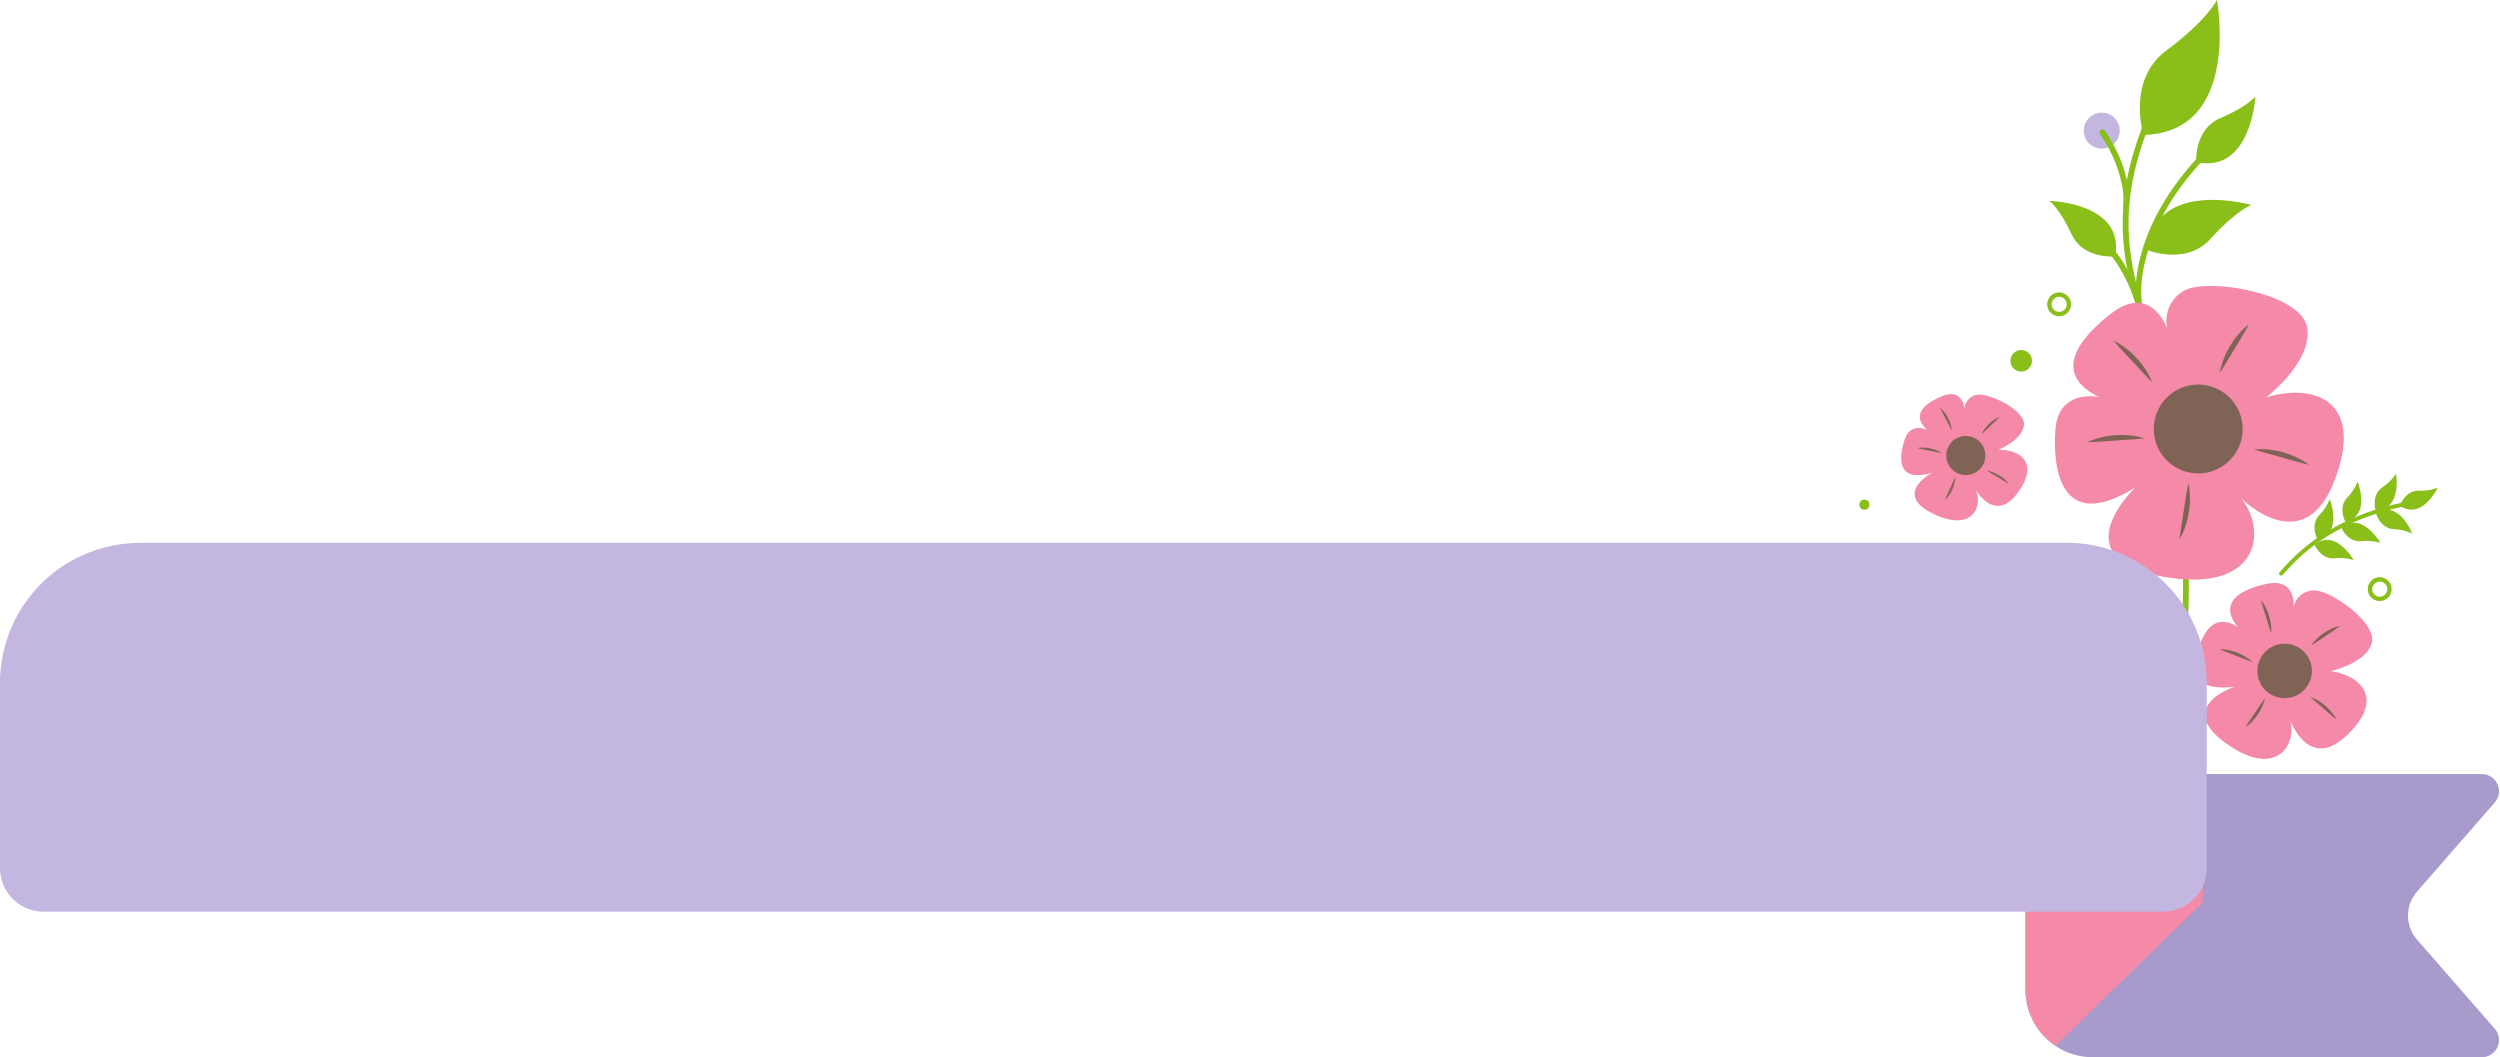 <?xml version="1.0" encoding="UTF-8" standalone="no"?><svg xmlns="http://www.w3.org/2000/svg" xmlns:xlink="http://www.w3.org/1999/xlink" fill="#000000" height="211.5" preserveAspectRatio="xMidYMid meet" version="1" viewBox="0.0 0.0 500.2 211.5" width="500.2" zoomAndPan="magnify"><g data-name="Layer 2"><g data-name="Layer 1"><g id="change1_1"><path d="M418.76,211.53h77.79a3.44,3.44,0,0,0,2.59-5.71L483.61,188a7.3,7.3,0,0,1,0-9.62l15.53-17.8a3.44,3.44,0,0,0-2.59-5.71H405.26V198A13.49,13.49,0,0,0,418.76,211.53Z" fill="#a89bcc"/></g><g id="change2_1"><path d="M441.41,154.89H405.26V198a13.49,13.49,0,0,0,6,11.22l29.39-28.6Z" fill="#f489a8"/></g><g id="change3_1"><path d="M433.61,156.3a186.19,186.19,0,0,0,4-50.92C436.52,88,433,76.2,430.19,66.72c-4.3-14.46-7.41-24.91.92-44.37a.58.58,0,0,0-.31-.76.57.57,0,0,0-.75.3c-8.49,19.85-5.33,30.46-1,45.15,2.81,9.43,6.3,21.17,7.42,38.41a185.49,185.49,0,0,1-4,50.61" fill="#8abe18"/></g><g id="change3_2"><path d="M429.54,50s7.84,3.26,12.76-2.23S450.43,41,450.43,41,431.27,35.55,429.54,50Z" fill="#8abe18"/></g><g id="change3_3"><path d="M428.86,27s-3.41-11,4.61-16.92S443.57,0,443.57,0,448.51,26.51,428.86,27Z" fill="#8abe18"/></g><g id="change3_4"><path d="M423.21,51.31s-6.39.62-8.73-4.44-4.4-6.67-4.4-6.67S425.14,40.5,423.21,51.31Z" fill="#8abe18"/></g><g id="change3_5"><path d="M439.4,32.44s-.42-6.58,4.85-8.81,7-4.29,7-4.29S450.42,34.79,439.4,32.44Z" fill="#8abe18"/></g><g id="change3_6"><path d="M427.29,59.69a11.1,11.1,0,0,0,.17,1.77.58.58,0,0,0,.67.46.59.59,0,0,0,.46-.68h0a24.62,24.62,0,0,1,.82-9.73c1.41-5.41,5-13.69,14.36-22.44a.57.57,0,1,0-.78-.84c-9.56,9-13.28,17.49-14.71,23.07A29.31,29.31,0,0,0,427.29,59.69Z" fill="#8abe18"/></g><g id="change3_7"><path d="M417.19,45.76a.6.6,0,0,0,.24.45c8.21,6,10.24,16,10.26,16.09a.59.59,0,0,0,.68.45.56.56,0,0,0,.45-.67c-.08-.43-2.13-10.57-10.72-16.81a.59.59,0,0,0-.8.13A.61.61,0,0,0,417.19,45.76Z" fill="#8abe18"/></g><g id="change4_1"><path d="M420.87,29.72a3.6,3.6,0,1,1,3.23-3.94A3.6,3.6,0,0,1,420.87,29.72Z" fill="#c3b7e2"/></g><g id="change3_8"><path d="M420.1,26.59a.71.71,0,0,0,.1.3,27.16,27.16,0,0,1,4.34,10,15.2,15.2,0,0,1,.3,4.12.56.56,0,0,0,.5.64.57.57,0,0,0,.64-.5c0-.27.75-6.75-4.82-15a.58.58,0,0,0-.8-.15A.59.59,0,0,0,420.1,26.59Z" fill="#8abe18"/></g><g id="change3_9"><path d="M426.42,164.08a.58.58,0,0,0,.43.53.57.57,0,0,0,.7-.41,38,38,0,0,1,5.34-10.55,43.08,43.08,0,0,1,21.72-16,.57.57,0,1,0-.36-1.09A44.22,44.22,0,0,0,431.92,153a38.46,38.46,0,0,0-5.48,10.87A1.1,1.1,0,0,0,426.42,164.08Z" fill="#8abe18"/></g><g id="change2_2"><path d="M453.43,79.49s9.2-7,8.21-13.86S442,55.53,437.13,58.1a6.86,6.86,0,0,0-3.48,7.74s-3.23-9.36-11.27-3.09S411.51,75.29,420,79.45c0,0-8.14-1.8-8.75,6.53s1.34,20.82,16.13,11.43c0,0-15.08,14,4.77,17.85s21.69-9,16.19-15.64c0,0,12.38,12.54,18.61-3.14S463.74,76.45,453.43,79.49Z" fill="#f489a8"/></g><g id="change5_1"><circle cx="439.82" cy="85.86" fill="#7f6455" r="8.89" transform="rotate(-12.39 439.683 85.85)"/></g><g id="change5_2"><path d="M451,89.91c1.59.54,3.85,1.14,5.48,1.6,1.85.5,3.62,1.06,5.5,1.5a12.44,12.44,0,0,0-2.49-1.51A16.94,16.94,0,0,0,451,89.91Z" fill="#7f6455"/></g><g id="change5_3"><path d="M422.84,68.1c1.08,1.29,2.69,3,3.84,4.23,1.32,1.39,2.54,2.79,3.91,4.15a12.68,12.68,0,0,0-1.33-2.59,17,17,0,0,0-6.42-5.79Z" fill="#7f6455"/></g><g id="change5_4"><path d="M444.08,74.69c.94-1.4,2.11-3.43,3-4.87,1-1.66,2-3.23,2.88-4.92a12.5,12.5,0,0,0-2.11,2,17,17,0,0,0-3.75,7.79Z" fill="#7f6455"/></g><g id="change5_5"><path d="M417.64,88.46c1.68,0,4-.21,5.7-.32,1.91-.15,3.77-.22,5.69-.43a12.25,12.25,0,0,0-2.85-.59,17,17,0,0,0-8.54,1.34Z" fill="#7f6455"/></g><g id="change5_6"><path d="M437.86,96.59c-.35,1.65-.68,4-.94,5.63-.28,1.9-.62,3.73-.84,5.65a12.5,12.5,0,0,0,1.21-2.66,17,17,0,0,0,.57-8.62Z" fill="#7f6455"/></g><g id="change2_3"><path d="M466.34,134.27s6.94-1.49,8.18-5.54-8.25-10.75-11.63-10.6a4.21,4.21,0,0,0-4,3.38s.66-6-5.45-4.67-9.32,4.12-5.7,8.65c0,0-4-3.13-6.57,1.33s-4.71,11.91,6,10.57c0,0-12,3.81-2,11.17s14.4.69,13.09-4.44c0,0,3.59,10.2,11.16,3.13S472.86,135.29,466.34,134.27Z" fill="#f489a8"/></g><g id="change5_7"><path d="M459.23,129.22a5.45,5.45,0,1,0,2.9,7.15A5.46,5.46,0,0,0,459.23,129.22Z" fill="#7f6455"/></g><g id="change5_8"><path d="M462.23,139.41c.74.71,1.84,1.64,2.62,2.32s1.74,1.54,2.67,2.28a7.57,7.57,0,0,0-1-1.49,10.33,10.33,0,0,0-4.3-3.11Z" fill="#7f6455"/></g><g id="change5_9"><path d="M452.33,119.94c.26,1,.72,2.36,1,3.35s.68,2.21,1.08,3.33a7.65,7.65,0,0,0-.06-1.79,10.28,10.28,0,0,0-2.05-4.89Z" fill="#7f6455"/></g><g id="change5_10"><path d="M462.4,129.16c.89-.53,2.07-1.35,2.93-1.93s1.93-1.27,2.89-2a7.24,7.24,0,0,0-1.7.57,10.32,10.32,0,0,0-4.12,3.34Z" fill="#7f6455"/></g><g id="change5_11"><path d="M444.11,129.88c.94.43,2.29.93,3.25,1.31s2.15.87,3.27,1.25a7.51,7.51,0,0,0-1.43-1.07,10.29,10.29,0,0,0-5.09-1.49Z" fill="#7f6455"/></g><g id="change5_12"><path d="M453.21,139.69c-.63.82-1.42,2-2,2.88s-1.32,1.9-1.94,2.91a7.53,7.53,0,0,0,1.36-1.15,10.42,10.42,0,0,0,2.58-4.64Z" fill="#7f6455"/></g><g id="change2_4"><path d="M399.84,90s4.73-1.9,5.11-4.92-7.15-6.59-9.52-6.07a3,3,0,0,0-2.38,2.88s-.27-4.35-4.42-2.64-6.08,4-3,6.81c0,0-3.25-1.72-4.48,1.74s-1.88,9,5.5,6.75c0,0-8,4.15-.07,8.13s10.26-1.27,8.71-4.73c0,0,3.78,6.77,8.26.84S404.57,90,399.84,90Z" fill="#f489a8"/></g><g id="change5_13"><circle cx="393.32" cy="91.14" fill="#7f6455" r="3.91"/></g><g id="change5_14"><path d="M397.57,94.16c.61.42,1.5.94,2.14,1.32s1.41.88,2.16,1.29a6,6,0,0,0-.88-.94,7.52,7.52,0,0,0-3.42-1.67Z" fill="#7f6455"/></g><g id="change5_15"><path d="M388.2,81.61c.3.67.79,1.58,1.13,2.24s.75,1.49,1.17,2.22a4.8,4.8,0,0,0-.26-1.25,7.37,7.37,0,0,0-2-3.21Z" fill="#7f6455"/></g><g id="change5_16"><path d="M396.44,86.89c.56-.48,1.29-1.2,1.83-1.71s1.21-1.14,1.8-1.75a5.32,5.32,0,0,0-1.13.6,7.42,7.42,0,0,0-2.5,2.86Z" fill="#7f6455"/></g><g id="change5_17"><path d="M383.6,89.64c.72.19,1.73.38,2.46.53s1.63.35,2.46.49a4.93,4.93,0,0,0-1.14-.59,7.39,7.39,0,0,0-3.78-.43Z" fill="#7f6455"/></g><g id="change5_18"><path d="M391.23,95.46c-.34.66-.75,1.6-1.06,2.28s-.7,1.51-1,2.29a5.19,5.19,0,0,0,.83-1,7.45,7.45,0,0,0,1.25-3.59Z" fill="#7f6455"/></g><g id="change3_10"><path d="M463.69,107.91s-1.52-2.74.29-4.78a9.23,9.23,0,0,0,2.14-3.26S468.91,106.68,463.69,107.91Z" fill="#8abe18"/></g><g id="change3_11"><path d="M469.27,104.41s-1.52-2.75.29-4.78a9.23,9.23,0,0,0,2.14-3.26S474.49,103.18,469.27,104.41Z" fill="#8abe18"/></g><g id="change3_12"><path d="M475.31,102.12s-.9-3,1.31-4.6a9.33,9.33,0,0,0,2.78-2.74S480.68,102,475.31,102.12Z" fill="#8abe18"/></g><g id="change3_13"><path d="M463.11,109s1.21,2.89,3.93,2.72a9.37,9.37,0,0,1,3.89.35S467.31,105.63,463.11,109Z" fill="#8abe18"/></g><g id="change3_14"><path d="M468.44,105.56s1.22,2.9,3.94,2.73a9.52,9.52,0,0,1,3.89.34S472.64,102.23,468.44,105.56Z" fill="#8abe18"/></g><g id="change3_15"><path d="M475.35,102.61s.79,3,3.5,3.26a9.35,9.35,0,0,1,3.8.9S480,99.91,475.35,102.61Z" fill="#8abe18"/></g><g id="change3_16"><path d="M480.17,101.18s1-3,3.73-3a9.34,9.34,0,0,0,3.85-.62S484.6,104.21,480.17,101.18Z" fill="#8abe18"/></g><g id="change3_17"><path d="M456,114.76a.4.4,0,0,0,.42.39c.23,0,.34-.13.84-.7,5.85-6.73,14-11.18,24.21-13.22a.41.41,0,0,0,.32-.48.42.42,0,0,0-.48-.32c-10.4,2.08-18.7,6.62-24.67,13.48-.17.2-.34.4-.42.47A.4.4,0,0,0,456,114.76Z" fill="#8abe18"/></g><g id="change4_2"><path d="M28,108.6H413.52a28,28,0,0,1,28,28v37.08a8.73,8.73,0,0,1-8.73,8.73H8.73A8.73,8.73,0,0,1,0,173.71V136.63a28,28,0,0,1,28-28Z" fill="#c3b7e2"/></g><g id="change3_18"><circle cx="404.4" cy="72.19" fill="#8abe18" r="2.16"/></g><g id="change3_19"><circle cx="373.03" cy="100.97" fill="#8abe18" r="1.01"/></g><g id="change3_20"><path d="M476.14,120.25a2.38,2.38,0,1,1,2.37-2.37A2.38,2.38,0,0,1,476.14,120.25Zm0-3.88a1.51,1.51,0,1,0,1.51,1.51A1.52,1.52,0,0,0,476.14,116.37Z" fill="#8abe18"/></g><g id="change3_21"><path d="M412,63.27a2.38,2.38,0,1,1,2.37-2.38A2.39,2.39,0,0,1,412,63.27Zm0-3.89a1.51,1.51,0,1,0,1.51,1.51A1.52,1.52,0,0,0,412,59.38Z" fill="#8abe18"/></g></g></g></svg>